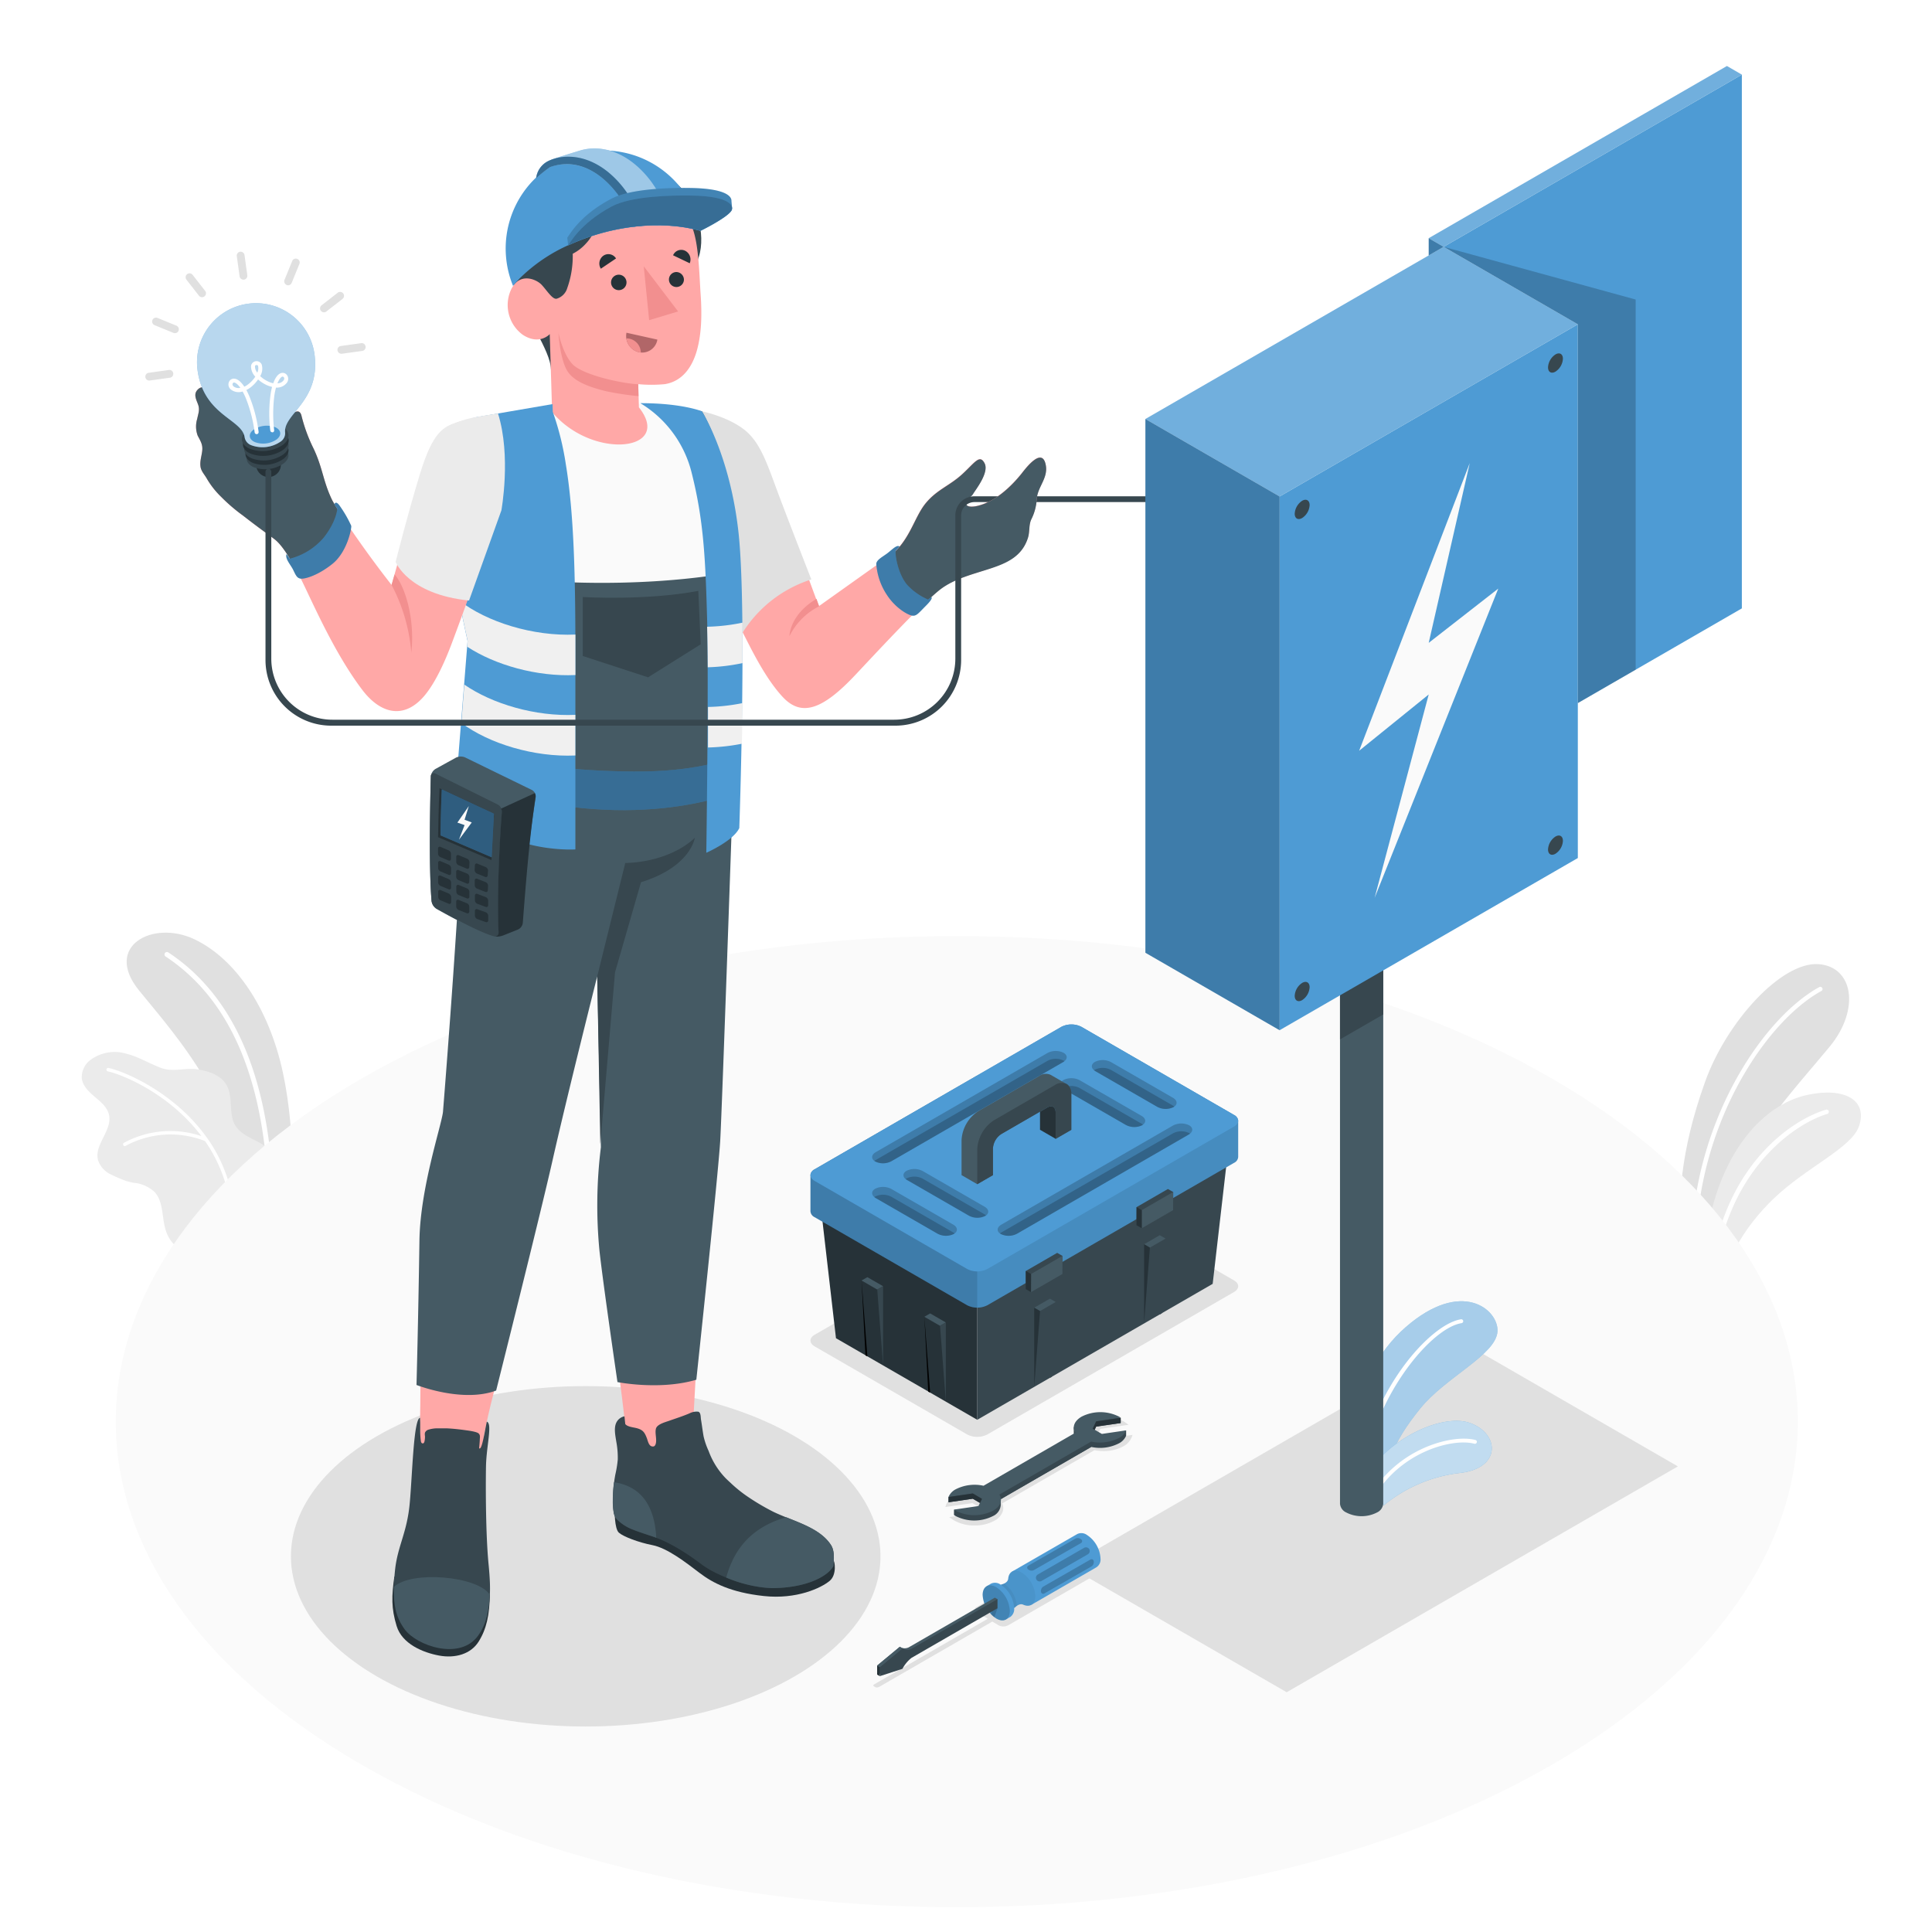 <svg class="animated" id="freepik_stories-electrician" xmlns="http://www.w3.org/2000/svg" viewBox="0 0 500 500" version="1.1" xmlns:xlink="http://www.w3.org/1999/xlink" xmlns:svgjs="http://svgjs.com/svgjs"><style>svg#freepik_stories-electrician:not(.animated) .animable {opacity: 0;}svg#freepik_stories-electrician.animated #freepik--Plants--inject-63 {animation: 1s 1 forwards cubic-bezier(.36,-0.01,.5,1.38) slideDown;animation-delay: 0s;}svg#freepik_stories-electrician.animated #freepik--Floor--inject-63 {animation: 1s 1 forwards cubic-bezier(.36,-0.01,.5,1.38) slideUp;animation-delay: 0s;}svg#freepik_stories-electrician.animated #freepik--Shadows--inject-63 {animation: 1s 1 forwards cubic-bezier(.36,-0.01,.5,1.38) lightSpeedRight;animation-delay: 0s;}svg#freepik_stories-electrician.animated #freepik--tool-box--inject-63 {animation: 1s 1 forwards cubic-bezier(.36,-0.01,.5,1.38) slideUp;animation-delay: 0s;}svg#freepik_stories-electrician.animated #freepik--Tools--inject-63 {animation: 1s 1 forwards cubic-bezier(.36,-0.01,.5,1.38) lightSpeedLeft;animation-delay: 0s;}svg#freepik_stories-electrician.animated #freepik--Character--inject-63 {animation: 1s 1 forwards cubic-bezier(.36,-0.01,.5,1.38) slideLeft;animation-delay: 0s;}svg#freepik_stories-electrician.animated #freepik--fuse-box--inject-63 {animation: 1s 1 forwards cubic-bezier(.36,-0.01,.5,1.38) slideLeft,1.5s Infinite  linear floating;animation-delay: 0s,1s;}            @keyframes slideDown {                0% {                    opacity: 0;                    transform: translateY(-30px);                }                100% {                    opacity: 1;                    transform: translateY(0);                }            }                    @keyframes slideUp {                0% {                    opacity: 0;                    transform: translateY(30px);                }                100% {                    opacity: 1;                    transform: inherit;                }            }                    @keyframes lightSpeedRight {              from {                transform: translate3d(50%, 0, 0) skewX(-20deg);                opacity: 0;              }              60% {                transform: skewX(10deg);                opacity: 1;              }              80% {                transform: skewX(-2deg);              }              to {                opacity: 1;                transform: translate3d(0, 0, 0);              }            }                    @keyframes lightSpeedLeft {              from {                transform: translate3d(-50%, 0, 0) skewX(20deg);                opacity: 0;              }              60% {                transform: skewX(-10deg);                opacity: 1;              }              80% {                transform: skewX(2deg);              }              to {                opacity: 1;                transform: translate3d(0, 0, 0);              }            }                    @keyframes slideLeft {                0% {                    opacity: 0;                    transform: translateX(-30px);                }                100% {                    opacity: 1;                    transform: translateX(0);                }            }                    @keyframes floating {                0% {                    opacity: 1;                    transform: translateY(0px);                }                50% {                    transform: translateY(-10px);                }                100% {                    opacity: 1;                    transform: translateY(0px);                }            }        </style><g id="freepik--Plants--inject-63" class="animable" style="transform-origin: 251.382px 285.72px;"><g id="freepik--plants--inject-63" class="animable" style="transform-origin: 48.442px 283.375px;"><path d="M75.49,311.74s1.32-17.42-2.27-34.12-12.31-29.56-23-34.58-23.5,1.82-14.27,13.25,28.37,31.81,28.26,61.6Z" style="fill: rgb(224, 224, 224); transform-origin: 54.253px 279.63px;" id="elg9vl22c90zk" class="animable"></path><path d="M70,311.13h.13a.64.64,0,0,0,.62-.65c-1-36.48-13.16-54.75-27.2-64a.63.63,0,0,0-.87.18.62.62,0,0,0,.17.87c13.85,9.17,25.64,27.06,26.63,63A.63.63,0,0,0,70,311.13Z" style="fill: rgb(255, 255, 255); transform-origin: 56.66px 278.754px;" id="elvbio4jvetsf" class="animable"></path><path d="M21.16,279c.2,2,1.83,3.56,3.39,4.87s3.25,2.71,3.67,4.69c.86,4-3.89,7.7-2.86,11.66a6.32,6.32,0,0,0,3.34,3.73,40,40,0,0,0,3.93,1.68,18.2,18.2,0,0,0,2,.48A9.17,9.17,0,0,1,40,308.48c2.18,2.37,1.91,6,2.68,9.16.94,3.75,3.17,6,8.28,7.74l17.5-9.92c4.36-4.44,5.9-12,1.88-17.21-2.41-3.1-6.92-3.49-9.2-6.6-2-2.78-.86-6.8-2.11-10s-4.58-4.32-7.72-4.87-6.48.75-9.54-.37-5.91-2.93-9.09-3.72a10.56,10.56,0,0,0-9.16,1.54A5.59,5.59,0,0,0,21.16,279Z" style="fill: rgb(235, 235, 235); transform-origin: 46.913px 298.816px;" id="eltxygrxxbut" class="animable"></path><path d="M53.78,294.75a.49.49,0,0,0-.14-.18c-8.22-11.66-21.12-17.2-25.47-18.17a.46.46,0,1,0-.2.89c4.13.92,16.1,6,24.16,16.74a25.16,25.16,0,0,0-20.07,1.74.46.46,0,0,0-.14.63.49.49,0,0,0,.37.21.42.42,0,0,0,.26-.08,24.33,24.33,0,0,1,20.5-1.23,38.21,38.21,0,0,1,6.85,23.52.45.45,0,0,0,.4.47h0a.46.46,0,0,0,.47-.44A39.08,39.08,0,0,0,53.78,294.75Z" style="fill: rgb(255, 255, 255); transform-origin: 44.18px 297.831px;" id="eln6i7r9mjpon" class="animable"></path></g><g id="freepik--plants--inject-63" class="animable" style="transform-origin: 458.083px 289.785px;"><path d="M434.59,323.47c-.17-13,.07-25,6.67-43.46,5.53-15.51,19.75-31.15,29.35-30.49,8.95.62,10.93,11.61,2.88,21.39s-25.58,28.49-26.66,42l-3.43,15.33Z" style="fill: rgb(224, 224, 224); transform-origin: 456.555px 288.87px;" id="elk1zfcd8afy" class="animable"></path><path d="M438.56,320.19a.59.59,0,0,0,.44-.54c1.4-30.24,18.29-55.44,32.38-63.19a.57.57,0,0,0-.56-1c-14.32,7.87-31.55,33.48-33,64.14a.57.57,0,0,0,.54.6Z" style="fill: rgb(255, 255, 255); transform-origin: 454.746px 287.793px;" id="el70kytts5jd5" class="animable"></path><path d="M446.7,330.07c.55-4.56,4.73-12.61,12.39-19.94,8.48-8.1,20.06-13.05,22-18.62,2.36-6.68-3.55-10.25-13.32-8.16-11.75,2.51-24.77,15.95-27,43.41Z" style="fill: rgb(235, 235, 235); transform-origin: 461.189px 306.412px;" id="el5p51s0e9kfo" class="animable"></path><path d="M444.07,325.8a.57.57,0,0,0,.43-.45c4.49-24,20.53-34.73,28.39-37.06a.57.57,0,0,0,.38-.71.56.56,0,0,0-.71-.39c-8.68,2.57-24.6,13.45-29.19,37.94a.57.57,0,0,0,.46.67A.49.49,0,0,0,444.07,325.8Z" style="fill: rgb(255, 255, 255); transform-origin: 458.327px 306.489px;" id="elulnagje4crs" class="animable"></path></g></g><g id="freepik--Floor--inject-63" class="animable" style="transform-origin: 247.62px 367.92px;"><path id="freepik--floor--inject-63" d="M93.71,456.78c-85-49.07-85-128.64,0-177.72s222.82-49.07,307.82,0,85,128.65,0,177.72S178.71,505.86,93.71,456.78Z" style="fill: rgb(250, 250, 250); transform-origin: 247.62px 367.92px;" class="animable"></path></g><g id="freepik--Shadows--inject-63" class="animable" style="transform-origin: 254.76px 377.389px;"><path id="freepik--Shadow--inject-63" d="M261,420.58l23.27-13.44a.76.76,0,0,0,0-1.44l-5.7-3.29a2.75,2.75,0,0,0-2.5,0l-23.27,13.44a.76.76,0,0,0,0,1.44l2.85,1.64L226.43,435.8c-.69.4-.4.53-.08.72s.56.35,1.25,0l29.21-16.86,1.68,1A2.75,2.75,0,0,0,261,420.58Z" style="fill: rgb(224, 224, 224); transform-origin: 255.397px 419.418px;" class="animable"></path><path id="freepik--shadow--inject-63" d="M252.21,394.79a10.51,10.51,0,0,1-5.21-1.26l-.47-.3-.86-.61,7.33-1.07.66-1.38-2-1.16-7,1,.23-.66a4.54,4.54,0,0,1,2.15-2.3,10.48,10.48,0,0,1,5.12-1.22,12.16,12.16,0,0,1,2.35.22l23.88-13.78a2.87,2.87,0,0,1-.2-1.93,4.29,4.29,0,0,1,2.22-2.56,10.6,10.6,0,0,1,5.13-1.22,10.41,10.41,0,0,1,5.21,1.27,5.4,5.4,0,0,1,.47.3l.86.6-7.33,1.07-.66,1.39,2,1.16,7-1-.23.65a4.56,4.56,0,0,1-2.15,2.31,10.59,10.59,0,0,1-5.12,1.22,12.16,12.16,0,0,1-2.35-.23l-23.88,13.79a2.85,2.85,0,0,1,.2,1.92,4.27,4.27,0,0,1-2.22,2.56A10.49,10.49,0,0,1,252.21,394.79Z" style="fill: rgb(224, 224, 224); transform-origin: 268.875px 380.675px;" class="animable"></path><ellipse id="freepik--shadow--inject-63" cx="151.58" cy="402.77" rx="76.29" ry="44.05" style="fill: rgb(224, 224, 224); transform-origin: 151.58px 402.77px;" class="animable"></ellipse><polygon id="freepik--shadow--inject-63" points="276.43 405.3 377.67 346.85 434.23 379.5 332.99 437.95 276.43 405.3" style="fill: rgb(224, 224, 224); transform-origin: 355.33px 392.4px;" class="animable"></polygon><path id="freepik--shadow--inject-63" d="M250.31,371.24l-39.49-22.8c-1.43-.82-1.43-2.17,0-3l63.86-36.86a5.74,5.74,0,0,1,5.2,0l39.49,22.79c1.43.83,1.43,2.18,0,3l-63.86,36.87A5.74,5.74,0,0,1,250.31,371.24Z" style="fill: rgb(224, 224, 224); transform-origin: 265.095px 339.91px;" class="animable"></path></g><g id="freepik--tool-box--inject-63" class="animable" style="transform-origin: 265.095px 316.284px;"><g id="freepik--tool-box--inject-63" class="animable" style="transform-origin: 265.095px 316.284px;"><polygon points="252.91 367.44 252.91 334.61 212.29 311.15 216.35 346.33 252.91 367.44" style="fill: rgb(38, 50, 56); transform-origin: 232.6px 339.295px;" id="el7ejtdmyk14h" class="animable"></polygon><polygon points="252.91 367.44 313.84 332.26 317.9 297.08 252.91 334.61 252.91 367.44" style="fill: rgb(55, 71, 79); transform-origin: 285.405px 332.26px;" id="el0txvy4l1yvhn" class="animable"></polygon><path d="M209.75,304.12a1.83,1.83,0,0,1,1.07-1.5l63.86-36.87a5.74,5.74,0,0,1,5.2,0l39.49,22.8a1.82,1.82,0,0,1,1.07,1.5v9.38a1.82,1.82,0,0,1-1.07,1.51L255.51,337.8a5.74,5.74,0,0,1-5.2,0L210.82,315a1.84,1.84,0,0,1-1.07-1.5Z" style="fill: rgb(78, 155, 212); transform-origin: 265.095px 301.775px;" id="eliczrj7c7nxq" class="animable"></path><g id="elt02vm9np3g"><path d="M210.82,302.62l42.09-24.3v60.11a5.27,5.27,0,0,1-2.6-.63L210.82,315a1.84,1.84,0,0,1-1.07-1.5v-9.39A1.83,1.83,0,0,1,210.82,302.62Z" style="opacity: 0.2; transform-origin: 231.33px 308.375px;" class="animable"></path></g><g id="elgsyabmezpi"><path d="M252.91,278.32l21.77-12.57a5.74,5.74,0,0,1,5.2,0l39.49,22.8a1.82,1.82,0,0,1,1.07,1.5v9.38a1.82,1.82,0,0,1-1.07,1.51L255.51,337.8a5.27,5.27,0,0,1-2.6.63Z" style="opacity: 0.1; transform-origin: 286.675px 301.779px;" class="animable"></path></g><path d="M250.31,328.42l-39.49-22.8c-1.43-.83-1.43-2.17,0-3l63.86-36.87a5.74,5.74,0,0,1,5.2,0l39.49,22.8c1.43.83,1.43,2.17,0,3l-63.86,36.87A5.74,5.74,0,0,1,250.31,328.42Z" style="fill: rgb(78, 155, 212); transform-origin: 265.095px 297.085px;" id="elcrws1ijvpk" class="animable"></path><g id="elamuhwcbrndt"><path d="M307.75,291.22c1.12.65,1.06,1.73-.14,2.42L263.2,319.29a4.64,4.64,0,0,1-4.2.07c-1.12-.64-1.06-1.73.14-2.42l44.41-25.64A4.64,4.64,0,0,1,307.75,291.22Z" style="opacity: 0.2; transform-origin: 283.375px 305.292px;" class="animable"></path></g><g id="elxvcucencmj"><path d="M263.2,319.29a4.64,4.64,0,0,1-4.2.07l-.22-.15a2.53,2.53,0,0,1,.36-.25l44.41-25.64a4.64,4.64,0,0,1,4.2-.08l.22.16a2.5,2.5,0,0,1-.36.24Z" style="opacity: 0.2; transform-origin: 283.375px 306.302px;" class="animable"></path></g><g id="elql8e0phkki"><path d="M275.25,272.46c1.13.64,1.07,1.73-.13,2.42L230.7,300.52a4.62,4.62,0,0,1-4.19.08c-1.12-.65-1.06-1.73.13-2.42l44.42-25.65A4.62,4.62,0,0,1,275.25,272.46Z" style="opacity: 0.2; transform-origin: 250.884px 286.528px;" class="animable"></path></g><g id="elgk0ag20zapj"><path d="M230.7,300.52a4.62,4.62,0,0,1-4.19.08,1.25,1.25,0,0,1-.22-.16,3.07,3.07,0,0,1,.35-.24l44.42-25.64a4.59,4.59,0,0,1,4.19-.08,2.1,2.1,0,0,1,.22.15,2.41,2.41,0,0,1-.35.25Z" style="opacity: 0.2; transform-origin: 250.88px 287.538px;" class="animable"></path></g><g id="elz0t06zscyh"><path d="M234.62,303c-1.12.65-1.06,1.73.14,2.42l16,9.22a4.62,4.62,0,0,0,4.19.08c1.12-.65,1.06-1.73-.13-2.42l-16-9.22A4.64,4.64,0,0,0,234.62,303Z" style="opacity: 0.2; transform-origin: 244.786px 308.86px;" class="animable"></path></g><g id="el78xiyk9v1fu"><path d="M250.75,314.59a4.62,4.62,0,0,0,4.19.08,2.1,2.1,0,0,0,.22-.15,2.41,2.41,0,0,0-.35-.25l-16-9.22a4.64,4.64,0,0,0-4.2-.08,1.66,1.66,0,0,0-.21.16,2,2,0,0,0,.35.24Z" style="opacity: 0.2; transform-origin: 244.78px 309.82px;" class="animable"></path></g><g id="elwoa3tvx299q"><path d="M226.51,307.64c-1.12.64-1.06,1.73.13,2.42l16,9.22a4.64,4.64,0,0,0,4.2.08c1.12-.65,1.06-1.74-.14-2.43l-16-9.22A4.62,4.62,0,0,0,226.51,307.64Z" style="opacity: 0.2; transform-origin: 236.674px 313.498px;" class="animable"></path></g><g id="eltrvteqspvir"><path d="M242.63,319.28a4.64,4.64,0,0,0,4.2.08c.08-.05.14-.11.21-.16a2.41,2.41,0,0,0-.35-.25l-16-9.22a4.62,4.62,0,0,0-4.19-.07,1.21,1.21,0,0,0-.22.15,2.41,2.41,0,0,0,.35.25Z" style="opacity: 0.2; transform-origin: 236.66px 314.508px;" class="animable"></path></g><g id="el3siad31qsed"><path d="M283.37,274.81c-1.12.65-1.07,1.73.13,2.42l16,9.22a4.62,4.62,0,0,0,4.19.08c1.13-.65,1.07-1.73-.13-2.42l-16-9.22A4.62,4.62,0,0,0,283.37,274.81Z" style="opacity: 0.2; transform-origin: 293.532px 280.67px;" class="animable"></path></g><g id="elop0d66ku8k"><path d="M299.49,286.45a4.64,4.64,0,0,0,4.2.08,1.66,1.66,0,0,0,.21-.16,2.38,2.38,0,0,0-.35-.24l-16-9.22a4.62,4.62,0,0,0-4.19-.08,2.1,2.1,0,0,0-.22.15,2.41,2.41,0,0,0,.35.25Z" style="opacity: 0.2; transform-origin: 293.52px 281.68px;" class="animable"></path></g><g id="elr3vic7l11fg"><path d="M275.25,279.49c-1.12.65-1.06,1.74.13,2.43l16,9.22a4.68,4.68,0,0,0,4.2.08c1.12-.65,1.06-1.74-.14-2.43l-16-9.22A4.68,4.68,0,0,0,275.25,279.49Z" style="opacity: 0.2; transform-origin: 285.414px 285.356px;" class="animable"></path></g><g id="eleenylet79oi"><path d="M291.37,291.14a4.68,4.68,0,0,0,4.2.08l.22-.16a2.53,2.53,0,0,0-.36-.25l-16-9.22a4.68,4.68,0,0,0-4.2-.08l-.22.16a3.12,3.12,0,0,0,.35.25Z" style="opacity: 0.2; transform-origin: 285.4px 286.365px;" class="animable"></path></g><path d="M248.85,295.05v9.07l4.06,2.35,4.06-2.35v-6.88a4.8,4.8,0,0,1,2.16-3.75l10-5.79,1.9-1.09c1.19-.69,2.16-.13,2.16,1.25v6.88l4.06-2.35v-9.07a4.63,4.63,0,0,0,0-.54,2.52,2.52,0,0,0-.06-.41,3.09,3.09,0,0,0-.12-.46,3.65,3.65,0,0,0-.14-.35,2.59,2.59,0,0,0-.19-.33,2.21,2.21,0,0,0-.22-.29,1.88,1.88,0,0,0-.25-.24h0a1.67,1.67,0,0,0-.28-.18l-.13-.07-3.91-2.26a3,3,0,0,0-3.05.3l-15.71,9.07A9.55,9.55,0,0,0,248.85,295.05Z" style="fill: rgb(69, 90, 100); transform-origin: 263.054px 292.188px;" id="eluxvgh60owdi" class="animable"></path><path d="M269.15,287.7h0v4.68l4.06,2.35v-6.88c0-1.38-1-1.94-2.16-1.25Z" style="fill: rgb(38, 50, 56); transform-origin: 271.18px 290.517px;" id="el28418s89jl2" class="animable"></path><path d="M252.91,297.39v9.08l4.06-2.35v-6.88a4.8,4.8,0,0,1,2.16-3.75l10-5.78h0l1.9-1.09c1.19-.69,2.16-.13,2.16,1.25v6.88l4.06-2.34v-9.08a4.63,4.63,0,0,0,0-.54,2.52,2.52,0,0,0-.06-.41,3.09,3.09,0,0,0-.12-.46,3.65,3.65,0,0,0-.14-.35,2.59,2.59,0,0,0-.19-.33,2.21,2.21,0,0,0-.22-.29,1.88,1.88,0,0,0-.25-.24h0a1.67,1.67,0,0,0-.28-.18l-.13-.07a3.12,3.12,0,0,0-2.9.38l-15.71,9.07A9.59,9.59,0,0,0,252.91,297.39Z" style="fill: rgb(55, 71, 79); transform-origin: 265.084px 293.366px;" id="elcwc1mye5drf" class="animable"></path><polygon points="273.22 336.95 271.72 336.09 267.65 338.43 269.16 339.3 273.22 336.95" style="fill: rgb(69, 90, 100); transform-origin: 270.435px 337.695px;" id="elg3hlhgklere" class="animable"></polygon><polygon points="269.16 339.3 267.66 358.93 267.65 338.43 269.16 339.3" style="fill: rgb(38, 50, 56); transform-origin: 268.405px 348.68px;" id="el7u2h4qqjhyo" class="animable"></polygon><polygon points="273.22 336.95 271.72 356.58 272.21 356.35 273.22 336.95" style="fill: rgb(55, 71, 79); transform-origin: 272.47px 346.765px;" id="elf3pmlfterhb" class="animable"></polygon><polygon points="239.22 340.78 240.72 339.91 244.78 342.25 243.28 343.12 239.22 340.78" style="fill: rgb(69, 90, 100); transform-origin: 242px 341.515px;" id="elfbqtxtiq8g" class="animable"></polygon><polygon points="239.22 340.78 240.72 360.4 240.23 360.17 239.22 340.78" id="ele5y32x82qlw" class="animable" style="transform-origin: 239.97px 350.59px;"></polygon><polygon points="222.97 331.39 224.48 330.53 228.54 332.87 227.03 333.74 222.97 331.39" style="fill: rgb(69, 90, 100); transform-origin: 225.755px 332.135px;" id="ele86oyn05a4" class="animable"></polygon><polygon points="244.78 362.75 243.28 343.12 244.78 342.25 244.78 362.75" style="fill: rgb(55, 71, 79); transform-origin: 244.03px 352.5px;" id="elnqvf4gt3nce" class="animable"></polygon><polygon points="228.54 332.87 228.54 353.37 227.03 333.74 228.54 332.87" style="fill: rgb(55, 71, 79); transform-origin: 227.785px 343.12px;" id="el4zgdi0sbitv" class="animable"></polygon><polygon points="222.97 331.39 224.47 351.02 223.98 350.79 222.97 331.39" id="elrs9jdkbwnu" class="animable" style="transform-origin: 223.72px 341.205px;"></polygon><polygon points="301.65 320.54 300.15 319.67 296.09 322.01 297.59 322.88 301.65 320.54" style="fill: rgb(69, 90, 100); transform-origin: 298.87px 321.275px;" id="elxs4d990vxb" class="animable"></polygon><polygon points="297.59 322.88 296.09 342.51 296.09 322.01 297.59 322.88" style="fill: rgb(38, 50, 56); transform-origin: 296.84px 332.26px;" id="elsuypvlvs3u" class="animable"></polygon><polygon points="301.65 320.54 300.15 340.17 300.65 339.93 301.65 320.54" style="fill: rgb(55, 71, 79); transform-origin: 300.9px 330.355px;" id="elebpzij1g3pq" class="animable"></polygon><polygon points="265.47 333.62 265.48 328.93 273.6 324.24 274.96 325.02 274.95 329.71 266.82 334.4 265.47 333.62" style="fill: rgb(55, 71, 79); transform-origin: 270.215px 329.32px;" id="elz3loi8zvmhl" class="animable"></polygon><polygon points="274.96 325.02 274.95 329.71 266.82 334.4 266.84 329.71 274.96 325.02" style="fill: rgb(69, 90, 100); transform-origin: 270.89px 329.71px;" id="el21xnsct14kbj" class="animable"></polygon><polygon points="266.84 329.71 265.48 328.93 265.47 333.62 266.82 334.4 266.84 329.71" style="fill: rgb(38, 50, 56); transform-origin: 266.155px 331.665px;" id="elv3i5ueefbeg" class="animable"></polygon><polygon points="294.12 317.09 294.14 312.4 302.26 307.71 303.62 308.49 303.6 313.18 295.48 317.87 294.12 317.09" style="fill: rgb(55, 71, 79); transform-origin: 298.87px 312.79px;" id="elkjprpqj9xz" class="animable"></polygon><polygon points="303.62 308.49 303.6 313.18 295.48 317.87 295.49 313.18 303.62 308.49" style="fill: rgb(69, 90, 100); transform-origin: 299.55px 313.18px;" id="elc8tpdvmliwt" class="animable"></polygon><polygon points="295.49 313.18 294.14 312.4 294.12 317.09 295.48 317.87 295.49 313.18" style="fill: rgb(38, 50, 56); transform-origin: 294.805px 315.135px;" id="elxo5igzja477" class="animable"></polygon></g></g><g id="freepik--Tools--inject-63" class="animable" style="transform-origin: 259.22px 399.628px;"><g id="freepik--Wrench--inject-63" class="animable" style="transform-origin: 268.46px 379.485px;"><path d="M247.39,386.76c-.55.31-1.58.3-1.91.67v1.35l6.28-.91,2.37,1.39-.9,1.89-6.34-.43v1.35a4.38,4.38,0,0,0,.42.28,10.72,10.72,0,0,0,9.68,0,3.41,3.41,0,0,0,2-2.81h0v-1.35l-.37.06a.25.25,0,0,1,0-.07l23.76-13.72a10.7,10.7,0,0,0,7.15-.9,4,4,0,0,0,1.91-2v-1.36l-6.28,2.27-2.37-1.39.9-1.89,6.34-.92v-1.36s-7.41-.49-10.11,1a4.36,4.36,0,0,0-1.67,1.55l-.36-.13v1.34h0a2.56,2.56,0,0,0,.41,1.41l-23.76,13.72A10.7,10.7,0,0,0,247.39,386.76Z" style="fill: rgb(55, 71, 79); transform-origin: 268.46px 380.169px;" id="elfd2dzzc4n3r" class="animable"></path><polygon points="282.38 374.5 282.38 373.15 258.62 386.87 258.62 388.22 282.38 374.5" style="fill: rgb(55, 71, 79); transform-origin: 270.5px 380.685px;" id="el2mobawnk67a" class="animable"></polygon><path d="M278.3,370.79l-23.76,13.72a10.75,10.75,0,0,0-7.15.89,4,4,0,0,0-1.91,2l6.28-.91,2.37,1.39-.9,1.88-6.34.93a4.38,4.38,0,0,0,.42.28,10.72,10.72,0,0,0,9.68,0c2-1.12,2.52-2.76,1.63-4.17l23.76-13.72a10.76,10.76,0,0,0,7.15-.9,4,4,0,0,0,1.91-2l-6.28.92-2.37-1.39.9-1.89,6.34-.93-.42-.27a10.72,10.72,0,0,0-9.68,0C278,367.74,277.41,369.38,278.3,370.79Z" style="fill: rgb(69, 90, 100); transform-origin: 268.46px 378.795px;" id="elez2rln12pfq" class="animable"></path><polygon points="283.29 370.04 282.79 369.75 283.69 367.86 290.03 366.93 290.03 368.29 283.69 369.21 283.29 370.04" style="fill: rgb(38, 50, 56); transform-origin: 286.41px 368.485px;" id="eltyks4f3ekr" class="animable"></polygon><polygon points="253.63 388.96 254.13 387.91 251.76 386.51 245.48 387.43 245.48 388.79 251.76 387.87 253.63 388.96" style="fill: rgb(38, 50, 56); transform-origin: 249.805px 387.735px;" id="ellw4uv8wz9ng" class="animable"></polygon></g><g id="freepik--Screwdriver--inject-63" class="animable" style="transform-origin: 255.913px 415.28px;"><path d="M261.93,406.72l5,8.6,16.76-9.67a2.4,2.4,0,0,0,1.12-2.32,7.76,7.76,0,0,0-3.52-6.09,2.45,2.45,0,0,0-2.48-.24h0Z" style="fill: rgb(78, 155, 212); transform-origin: 273.378px 406.045px;" id="elvhiq7mzyzvg" class="animable"></path><path d="M260.93,408.5h0c-.07,1.31-1.92,1.59-1.92,1.59l3.51,6.09s1.17-1.44,2.34-.87h0c1.73.75,3.08-.18,3.08-2.25a7.76,7.76,0,0,0-3.52-6.08C262.62,405.93,261.14,406.63,260.93,408.5Z" style="fill: rgb(78, 155, 212); transform-origin: 263.475px 411.335px;" id="elu7w8x7v3zx7" class="animable"></path><g id="el2brxoeb1kb5"><path d="M260.93,408.5h0c-.07,1.31-1.92,1.59-1.92,1.59l3.51,6.09s1.17-1.44,2.34-.87h0c1.73.75,3.08-.18,3.08-2.25a7.76,7.76,0,0,0-3.52-6.08C262.62,405.93,261.14,406.63,260.93,408.5Z" style="opacity: 0.05; transform-origin: 263.475px 411.335px;" class="animable"></path></g><g id="elhpc55s3oy37"><path d="M259.84,409.83a3.54,3.54,0,0,1-.84.26l3.51,6.09a3.92,3.92,0,0,1,.65-.59A7.88,7.88,0,0,0,259.84,409.83Z" style="opacity: 0.05; transform-origin: 261.08px 413.005px;" class="animable"></path></g><path d="M255.34,410.52l.29.51a4,4,0,0,0-.15,1.09,7.78,7.78,0,0,0,3.52,6.09,3.57,3.57,0,0,0,1,.41l.29.51,1.17-.67h0a2.47,2.47,0,0,0,1-2.28,7.77,7.77,0,0,0-3.51-6.09,2.47,2.47,0,0,0-2.49-.24h0Z" style="fill: rgb(78, 155, 212); transform-origin: 258.908px 414.375px;" id="eldxmpuy5z0qv" class="animable"></path><path d="M261.34,416.86a7.77,7.77,0,0,0-3.51-6.09c-1.94-1.12-3.52-.21-3.52,2a7.8,7.8,0,0,0,3.52,6.09C259.77,420,261.34,419.1,261.34,416.86Z" style="fill: rgb(78, 155, 212); transform-origin: 257.825px 414.822px;" id="elw9wveblaff" class="animable"></path><g id="elwkmn52qhzdb"><path d="M261.34,416.86a7.77,7.77,0,0,0-3.51-6.09c-1.94-1.12-3.52-.21-3.52,2a7.8,7.8,0,0,0,3.52,6.09C259.77,420,261.34,419.1,261.34,416.86Z" style="opacity: 0.15; transform-origin: 257.825px 414.822px;" class="animable"></path></g><g id="elg0ws6dl7wk"><path d="M256.46,417.77a5.29,5.29,0,0,0,.87.78l.82-2.34-1-.73Z" style="opacity: 0.15; transform-origin: 257.305px 417.015px;" class="animable"></path></g><g id="elpoy3naz48m"><path d="M281.91,400.92h0a1,1,0,0,1-.36,1.32l-12,6.91a1,1,0,0,1-1.33-.35h0a1,1,0,0,1,.36-1.32l12-6.91A1,1,0,0,1,281.91,400.92Z" style="opacity: 0.2; transform-origin: 275.065px 404.86px;" class="animable"></path></g><g id="eln5kv57xjkoo"><path d="M279.75,398.35h0a.56.56,0,0,1,0,1l-12.2,7a1.33,1.33,0,0,1-1.41-.16h0a.56.56,0,0,1,0-1l12.19-7A1.33,1.33,0,0,1,279.75,398.35Z" style="opacity: 0.2; transform-origin: 272.945px 402.268px;" class="animable"></path></g><g id="elcm2zektqzm"><path d="M283.06,404.08h0a.57.57,0,0,0-.88-.46l-12.2,7a1.34,1.34,0,0,0-.57,1.3h0a.57.57,0,0,0,.88.46l12.2-7A1.35,1.35,0,0,0,283.06,404.08Z" style="opacity: 0.2; transform-origin: 276.235px 408px;" class="animable"></path></g><path d="M227,431.05v2.34l5.86-1.9a9.05,9.05,0,0,1,2.34-2.83l22.26-12.85.68-1.95-.68-.39-22.26,12.85a2.34,2.34,0,0,1-2.34-.13Z" style="fill: rgb(69, 90, 100); transform-origin: 242.57px 423.43px;" id="elrep6c409vu" class="animable"></path><path d="M227.69,431.45v2.34l5.86-1.9a8.94,8.94,0,0,1,2.34-2.83l22.26-12.85v-2.35l-22.26,12.85a2.33,2.33,0,0,1-2.34-.12Z" style="fill: rgb(55, 71, 79); transform-origin: 242.92px 423.825px;" id="elpong0w8zjz" class="animable"></path><polygon points="227.69 433.79 227.01 433.39 227.01 431.05 227.69 431.45 227.69 433.79" style="fill: rgb(38, 50, 56); transform-origin: 227.35px 432.42px;" id="elfwiyhdelvdk" class="animable"></polygon><polygon points="227.01 431.05 227.69 431.45 233.55 426.59 232.87 426.19 227.01 431.05" style="fill: rgb(69, 90, 100); transform-origin: 230.28px 428.82px;" id="elib7g8ho7mvs" class="animable"></polygon></g></g><g id="freepik--Character--inject-63" class="animable" style="transform-origin: 174.394px 233.553px;"><g id="freepik--character--inject-63" class="animable" style="transform-origin: 174.394px 233.553px;"><g id="freepik--Top--inject-63" class="animable" style="transform-origin: 213.37px 121.009px;"><path d="M310.43,129.94H258.89a.75.75,0,0,1,0-1.5h51.54a.75.75,0,0,1,0,1.5Z" style="fill: rgb(55, 71, 79); transform-origin: 284.66px 129.19px;" id="elmystmcka3c" class="animable"></path><g id="freepik--Arm--inject-63" class="animable" style="transform-origin: 222.781px 144.615px;"><path d="M192,163.27c-4.95-9.45-12.94-29.87-12.94-29.87l.17-27.41c-.2,0,3.7,1.18,4.89,1.46,7.72,2.85,9.85,4.21,13.16,11,2.63,5.41,11.49,30.08,14.64,38.43l18.85-13.41c4.75-4,5.86-9.7,8.76-13.25s6.19-4.53,9.47-7.54,4.52-5.25,5.78-2.84-2.32,6.84-2.94,7.91c-.43.76-1.52,1.32-1.77,2.17-.41,1.46,1.76,1.23,2.69,1,4.6-1,8.78-4.88,11.62-8.43,1.11-1.39,5.16-6.79,6.19-2.43.84,3.55-2.08,5.82-2.29,9.09a13.11,13.11,0,0,1-1.4,5.2c-.69,1.48-.37,3.2-.86,4.75-1.51,4.82-5.34,6.47-9.79,8s-9.26,2.58-12.95,5.42c-4.48,3.46-15.31,15.12-21.9,22.13-8.37,8.91-13.89,11-18.79,5.75S193.87,166.77,192,163.27Z" style="fill: rgb(255, 168, 167); transform-origin: 224.891px 144.615px;" id="el04448nmhb3nt" class="animable"></path><path d="M270.6,120.11c-1-4.36-5.08,1-6.19,2.43-2.84,3.55-7,7.43-11.62,8.43-.93.2-3.1.43-2.69-1,.25-.85,1.34-1.41,1.77-2.17.62-1.07,4.2-5.51,2.94-7.91s-2.49-.18-5.78,2.84-6.57,4-9.47,7.54-4,9.26-8.76,13.25l-1.29.92c.78,5.27,4,10.43,8.67,12.8,2.06-2,3.86-3.67,5.13-4.66,3.69-2.84,8.62-4,12.95-5.42s8.28-3.16,9.79-8c.49-1.55.17-3.27.86-4.75a13.11,13.11,0,0,0,1.4-5.2C268.52,125.93,271.44,123.66,270.6,120.11Z" style="fill: rgb(69, 90, 100); transform-origin: 250.131px 137.837px;" id="el1t85a32s6ouh" class="animable"></path><path d="M231.77,142.6c-.09,1.74.88,6.38,3.09,8.85a16,16,0,0,0,5.33,3.72l.8-.62s.76.08-1.28,2.13-2.52,2.81-3.66,2.64-4.36-2-6.54-5.39a16.58,16.58,0,0,1-2.73-8c.06-1,1.46-1.72,2.73-2.64s2.59-2.45,3.3-1.84Z" style="fill: rgb(78, 155, 212); transform-origin: 233.954px 150.327px;" id="eljfb13mlbnx" class="animable"></path><g id="elfgwmtsy2ni"><path d="M231.77,142.6c-.09,1.74.88,6.38,3.09,8.85a16,16,0,0,0,5.33,3.72l.8-.62s.76.08-1.28,2.13-2.52,2.81-3.66,2.64-4.36-2-6.54-5.39a16.58,16.58,0,0,1-2.73-8c.06-1,1.46-1.72,2.73-2.64s2.59-2.45,3.3-1.84Z" style="opacity: 0.2; transform-origin: 233.954px 150.327px;" class="animable"></path></g><path d="M181.66,106.44c5.05,1.17,9,3.08,11.4,5.12,3.7,3.2,5.39,8.19,7.91,15s9,23.4,9,23.4a32.75,32.75,0,0,0-18,14.11l-17.16-35.71Z" style="fill: rgb(224, 224, 224); transform-origin: 192.39px 135.255px;" id="eleznzk1zxebp" class="animable"></path><path d="M212,156.9a17.29,17.29,0,0,0-7.69,7.72s0-5.51,7-9.63Z" style="fill: rgb(242, 143, 143); transform-origin: 208.155px 159.805px;" id="el71pew3q3y1r" class="animable"></path></g><g id="freepik--Chest--inject-63" class="animable" style="transform-origin: 152.924px 153.631px;"><path d="M123.62,109.32s-5.87,5.16-7.37,10.74c-.73,2.74-1.41,5,.91,20.24,2.21,14.53,3.78,14.53,4.91,25.61l-1.62,27.73c8.69,10.18,49.27,15.36,69.57,1.65,0,0,.88-42.1-.55-59.44-1-11.79-5.95-23.88-7.81-29.41-5.52-1-10.83-1.6-10.83-1.6l-20.3-1.18Z" style="fill: rgb(250, 250, 250); transform-origin: 152.924px 153.631px;" id="elj88k0xvlzh" class="animable"></path></g><g id="freepik--Head--inject-63" class="animable" style="transform-origin: 156.447px 78.705px;"><path d="M180.39,67.76c2.66-6.12.05-14.24-3.14-18.05-4.61-5.51-11.78-7.89-22.6-7.22-8.22.51-16.31,3.93-17.85,12.37-6.6,2-5.85,12.82-4.21,17.61,3.34,9.72,9.9,18.17,10,23.14Z" style="fill: rgb(55, 71, 79); transform-origin: 156.475px 68.995px;" id="el4w8sc8qxj9l" class="animable"></path><path d="M180.38,90.61c-1.3,4.69-4,8.13-8.35,8.81a36.51,36.51,0,0,1-6.85,0l.17,6c9,11.39-12.06,13.7-22.46,1.22l-.62-20.17s-2.65,3-7,.16a9.55,9.55,0,0,1-3-11.69c2.17-4.57,6.51-2.68,7.85-1.29s2.89,4,4,3.64a4.05,4.05,0,0,0,2.69-2.75,24.63,24.63,0,0,0,1.41-8.87,11.72,11.72,0,0,0,3.4-2.62,11,11,0,0,0,3-6.79c9.37-2.93,20.15-1.55,24,1.47,2.24,3.95,2.33,13.13,2.7,18.42C181.73,81.9,181.47,86.69,180.38,90.61Z" style="fill: rgb(255, 168, 167); transform-origin: 156.447px 84.835px;" id="elkqs1msv3m3c" class="animable"></path><path d="M165.18,99.45c-4.8-.27-14.45-2.51-17-5.18s-3.66-8.16-3.66-8.16.38,6.92,2.37,10,7,4.39,10,5.15a76.62,76.62,0,0,0,8.35,1.26Z" style="fill: rgb(242, 143, 143); transform-origin: 154.88px 94.315px;" id="elg2sy7g3bou" class="animable"></path><path d="M162.14,73.09a2,2,0,0,1-1.93,2,2,2,0,1,1,1.93-2Z" style="fill: rgb(38, 50, 56); transform-origin: 160.14px 73.091px;" id="ele1ucpgb1wkk" class="animable"></path><path d="M159.43,66.89l-3.93,2.65a2.49,2.49,0,0,1,.67-3.38A2.31,2.31,0,0,1,159.43,66.89Z" style="fill: rgb(38, 50, 56); transform-origin: 157.269px 67.656px;" id="elfdhxrf7fn0m" class="animable"></path><path d="M178.5,68.13l-4.31-2.06a2.29,2.29,0,0,1,3.11-1.18A2.52,2.52,0,0,1,178.5,68.13Z" style="fill: rgb(38, 50, 56); transform-origin: 176.445px 66.396px;" id="eluqgdavfzw3" class="animable"></path><path d="M177,72.4a1.94,1.94,0,1,1-1.94-2A2,2,0,0,1,177,72.4Z" style="fill: rgb(38, 50, 56); transform-origin: 175.06px 72.34px;" id="el3uxqmfvmkfx" class="animable"></path><polygon points="166.6 68.92 168 82.86 175.49 80.6 166.6 68.92" style="fill: rgb(242, 143, 143); transform-origin: 171.045px 75.89px;" id="elj06m59g2fol" class="animable"></polygon><path d="M162.13,86.11l8,1.78a4,4,0,0,1-4.82,3.26A4.32,4.32,0,0,1,162.13,86.11Z" style="fill: rgb(177, 102, 104); transform-origin: 166.088px 88.678px;" id="elymgbnqppe3" class="animable"></path><path d="M165.34,91.15a4.53,4.53,0,0,0,.5.06,3.72,3.72,0,0,0-3.73-3.64A4.25,4.25,0,0,0,165.34,91.15Z" style="fill: rgb(242, 143, 143); transform-origin: 163.975px 89.39px;" id="elvuxh7r5vqgk" class="animable"></path></g><g id="freepik--Helmet--inject-63" class="animable" style="transform-origin: 160.175px 56.208px;"><path d="M131,66.89A25.5,25.5,0,0,0,132.78,74c.53-.67,1.14-1.33,1.76-2A43,43,0,0,1,147,63.49h0c10.69-5,23.78-6.68,34.26-3.77a24.1,24.1,0,0,0-1.95-6A25.38,25.38,0,0,0,131,66.89Z" style="fill: rgb(78, 155, 212); transform-origin: 156.065px 56.47px;" id="el2plenvdwlmr" class="animable"></path><path d="M142,41.63c1.27-.62,7.66-2.53,8.18-2.69,3.31-1,8.64-.94,14.11,3.56a25.77,25.77,0,0,1,8.56,13.83l-6.8,2.13-2.17.21c-.8-5-7.39-15.77-16.65-16.17a9.43,9.43,0,0,0-1.3,0,12.21,12.21,0,0,0-3.59.73,35,35,0,0,0-3.59,2.88A5.67,5.67,0,0,1,142,41.63Z" style="fill: rgb(78, 155, 212); transform-origin: 155.8px 48.543px;" id="ell7kxmnlwcp" class="animable"></path><g id="el0hm696mn5108"><path d="M142,41.63c1.27-.62,7.66-2.53,8.18-2.69,3.31-1,8.64-.94,14.11,3.56a25.77,25.77,0,0,1,8.56,13.83l-6.8,2.13-2.17.21c-.8-5-7.39-15.77-16.65-16.17a9.43,9.43,0,0,0-1.3,0,12.21,12.21,0,0,0-3.59.73,35,35,0,0,0-3.59,2.88A5.67,5.67,0,0,1,142,41.63Z" style="fill: rgb(255, 255, 255); opacity: 0.45; transform-origin: 155.8px 48.543px;" class="animable"></path></g><path d="M163.9,58.68c-1-5.82-9.82-19.59-21.54-15.44a35.08,35.08,0,0,0-3.6,2.88A5.7,5.7,0,0,1,142,41.63c3.05-1.47,9.17-2.19,15.5,3a25.74,25.74,0,0,1,8.55,13.82Z" style="fill: rgb(78, 155, 212); transform-origin: 152.405px 49.618px;" id="el5tf8pc4z1uy" class="animable"></path><g id="elul45j1yid3"><path d="M163.9,58.68c-1-5.82-9.82-19.59-21.54-15.44a35.08,35.08,0,0,0-3.6,2.88A5.7,5.7,0,0,1,142,41.63c3.05-1.47,9.17-2.19,15.5,3a25.74,25.74,0,0,1,8.55,13.82Z" style="opacity: 0.3; transform-origin: 152.405px 49.618px;" class="animable"></path></g><path d="M146.81,61.49c.49-.43,2.86-5.53,11.3-10,5.21-2.78,15.89-2.92,20.68-2.84,8.39.14,10.39,1.92,10.5,3.16,0,.29.14,1.65.18,1.95a1.17,1.17,0,0,1-.18.8c-1.25,1.9-8,5.2-8,5.2-10.48-2.91-23.57-1.23-34.26,3.77Z" style="fill: rgb(78, 155, 212); transform-origin: 168.145px 56.082px;" id="elj2rejv13d1n" class="animable"></path><g id="el2t35f8mz0tn"><path d="M146.81,61.49c.49-.43,2.86-5.53,11.3-10,5.21-2.78,15.89-2.92,20.68-2.84,8.39.14,10.39,1.92,10.5,3.16,0,.29.14,1.65.18,1.95a1.17,1.17,0,0,1-.18.8c-1.25,1.9-8,5.2-8,5.2-10.48-2.91-23.57-1.23-34.26,3.77Z" style="opacity: 0.15; transform-origin: 168.145px 56.082px;" class="animable"></path></g><path d="M147,63.49c10.69-5,23.78-6.68,34.26-3.77,0,0,6.78-3.3,8-5.2.68-1.05.07-3.74-10.3-3.91-4.8-.08-15.48.06-20.69,2.84C149.86,58,147.49,63.06,147,63.49Z" style="fill: rgb(78, 155, 212); transform-origin: 168.227px 57.042px;" id="elxk5avnj46sm" class="animable"></path><g id="elkuv98wqbbmd"><path d="M147,63.49c10.69-5,23.78-6.68,34.26-3.77,0,0,6.78-3.3,8-5.2.68-1.05.07-3.74-10.3-3.91-4.8-.08-15.48.06-20.69,2.84C149.86,58,147.49,63.06,147,63.49Z" style="opacity: 0.3; transform-origin: 168.227px 57.042px;" class="animable"></path></g></g></g><g id="freepik--Bottom--inject-63" class="animable" style="transform-origin: 158.801px 266.515px;"><path d="M179.29,369.94c.32-5.31,3.17-58.8,3.17-58.8l-26,18.33c4.53,30.58,5.53,39.8,5.72,44.9h0a4.28,4.28,0,0,0-.12,1.31c.14,6.06,7.4,9.22,13.09,13.18a105.67,105.67,0,0,0,15.36,9.2c4.11,1.89,12.39,1.95,13.37-.56-6.92-4.86-14.93-10.16-20.47-15.74C180.8,379.09,178.9,376.3,179.29,369.94Z" style="fill: rgb(255, 168, 167); transform-origin: 180.17px 355.288px;" id="elv2hcg2k0rz" class="animable"></path><path d="M215.68,403.86c.35,0,.95,3.65-.93,5.24-2.16,1.83-8.55,4.88-17.08,3.95s-13.19-3.36-16.65-6-8.31-6.42-12.18-7.17c-3.59-.7-7.5-2.19-8.67-3.22s-1.09-5.72-1.09-5.72Z" style="fill: rgb(38, 50, 56); transform-origin: 187.567px 402.081px;" id="el0275gy2xbz5k" class="animable"></path><path d="M189.08,383.77c-.56-.52-1.1-1-1.63-1.58a20,20,0,0,1-4.07-6.71,19.07,19.07,0,0,1-1.28-3.7c-.27-1.47-.44-3-.69-4.43-.09-.55,0-1.76-.68-2a4,4,0,0,0-2.3.43c-1.73.74-3.54,1.31-5.32,1.94-1,.35-3.05.89-3.35,2s.2,2.49,0,3.69c-.09.47-.29,1-.84.94-1,0-1.25-1.44-1.51-2.14-.56-1.47-1-2.16-2.59-2.59-.83-.23-2.45-.34-3-1.08l-.21-2a3,3,0,0,0-2.11,1.64c-.69,1.43-.23,3.42,0,4.94a22.61,22.61,0,0,1,.38,4.58,28.79,28.79,0,0,1-.63,3.9,36.08,36.08,0,0,0-.63,6.8,16.7,16.7,0,0,0,.24,3.16,3.47,3.47,0,0,0,1.34,2.16,11.62,11.62,0,0,0,3.65,2.18c1.83.73,3.72,1.29,5.58,1.94,3.83,1.32,8.29,4.1,12.21,7.07S194.15,411,199.7,411c8.48,0,14.4-2.8,16-5.72.15-2,.27-4-.64-5.42-3-4.58-9.57-6.06-14.86-8.58a59.91,59.91,0,0,1-6.66-3.92A34.24,34.24,0,0,1,189.08,383.77Z" style="fill: rgb(55, 71, 79); transform-origin: 187.21px 388.162px;" id="elvzlmrzxrnkj" class="animable"></path><path d="M203.48,392.66c-10.39,2.94-14,9.95-15.53,15.62A34.44,34.44,0,0,0,199.7,411c8.48,0,14.4-2.8,16-5.72.15-2,.27-4-.64-5.42C212.71,396.16,208,394.48,203.48,392.66Z" style="fill: rgb(69, 90, 100); transform-origin: 201.877px 401.83px;" id="el68lzhcezwb8" class="animable"></path><path d="M169.4,397.8l.44.17c-.41-8-3.71-13.3-10.94-14.37a35.9,35.9,0,0,0-.31,4.76,16.7,16.7,0,0,0,.24,3.16,3.47,3.47,0,0,0,1.34,2.16,11.62,11.62,0,0,0,3.65,2.18C165.65,396.59,167.54,397.15,169.4,397.8Z" style="fill: rgb(69, 90, 100); transform-origin: 164.213px 390.785px;" id="el2qy00301sli" class="animable"></path><path d="M136.45,326.89,109.35,321c-.71,16.77-.28,39.46-.85,55.2-.11,3-1.64,23-.79,29.14,1.28,9.25,13.67,8.65,14.69,3.21s1.92-28.7,2.13-31.11c.57-10.08,6.33-27,10.36-45C135.09,331.61,136.26,327.75,136.45,326.89Z" style="fill: rgb(255, 168, 167); transform-origin: 121.952px 366.749px;" id="ely1fo0igoqmq" class="animable"></path><path d="M126.78,412.63c-.1,5.39-.89,9-2.91,12.22s-6.05,4.38-10.22,3.61-9.58-3-11-7.64-1.3-7.78-.59-12.8Z" style="fill: rgb(38, 50, 56); transform-origin: 114.163px 418.355px;" id="el84xp5tyuaw3" class="animable"></path><path d="M108.72,366.93c-1.69.18-2,14.81-2.68,22.07-.7,7.78-3.17,11.08-3.82,17.47-.74,7.3-.16,10.52,2.92,14.8s13.49,8.21,18.23,1.74c3.86-5.28,3.77-11,3.07-18.2-.73-7.47-.76-19.45-.67-25.15.08-5.44,1.73-11.19.22-11.74-.32,1.46-.52,2.71-.69,3.49-.37,1.72-.78,3.8-1.3,3.41,0,0,.15-1.53.17-2.23s.17-1.16-.3-1.61-2.51-.73-3.21-.82c-1.69-.24-3.38-.43-5.09-.51-.85,0-1.71,0-2.56,0a8.05,8.05,0,0,0-2.14.35,1.45,1.45,0,0,0-.89.78,2.1,2.1,0,0,0,0,.83,5.35,5.35,0,0,1-.14,1.49c-.06.22-.21.49-.46.45s-.4-.18-.47-.67a23.05,23.05,0,0,1-.16-3c0-.47,0-1.12,0-1.59S108.71,367.39,108.72,366.93Z" style="fill: rgb(55, 71, 79); transform-origin: 114.373px 396.681px;" id="elnueifg1k3r" class="animable"></path><path d="M101.94,410.69c-.09,4.52.35,7.59,2.76,10.94,3.08,4.28,14.31,8.19,19,1.72,2.36-3.22,2.86-6.94,3-10.72C123.54,407.9,106.51,406.39,101.94,410.69Z" style="fill: rgb(69, 90, 100); transform-origin: 114.315px 417.465px;" id="elpec7cdvbok" class="animable"></path><path d="M191.12,147.78s-20.57,4.63-51.41,2.51c0,20.38,2.15,43.76-7.61,43.63l-11.65-.28c-.65,30.52-5.81,94.15-5.81,94.15-.46,3.75-5.89,19.69-6.09,33.25-.31,21.27-.76,37.39-.76,37.39s11.88,4.7,20.61,1.44c0,0,11.35-45.21,14.54-59.32,3.79-16.81,11.62-47.87,11.62-47.87l.95,44.23a121.71,121.71,0,0,0-.36,26.86c1,9,4.65,33.91,4.65,33.91s10.93,2.2,20.41-.61c0,0,5.71-53.57,6.18-61.82.51-9,3.35-91.67,3.61-99.38h0C192.6,157,191.12,147.78,191.12,147.78Z" style="fill: rgb(69, 90, 100); transform-origin: 149.665px 254.401px;" id="elfovkl3qnahw" class="animable"></path><path d="M139.71,150.29c-1.44-18.46-1.4-33.63-8.32-42.6l8.84-1.86s7.65,16.94,7.65,45.09Z" style="fill: rgb(69, 90, 100); transform-origin: 139.635px 128.375px;" id="elky1y31tkkgd" class="animable"></path><path d="M183,149.81c0-20.11-4.43-37.35-11.45-44.88l10.11,1.51s9.46,15.22,9.46,43.37Z" style="fill: rgb(69, 90, 100); transform-origin: 181.335px 127.37px;" id="elt5ey00u4txk" class="animable"></path><path d="M150.82,154.51s16.25,1,29.9-1.59l.62,13.83-13.62,8.54-16.9-5.52Z" style="fill: rgb(55, 71, 79); transform-origin: 166.08px 164.105px;" id="elavs8i06w4uh" class="animable"></path><path d="M124.65,194.65c7.83,3.25,26.84,5.2,42.1,5S190,195.86,190,195.86l-.25,9.3s-27.08,11.36-66.26-2Z" style="fill: rgb(78, 155, 212); transform-origin: 156.745px 202.157px;" id="elcv4fqabjeco" class="animable"></path><g id="elqnk0jlcsx3s"><path d="M124.65,194.65c7.83,3.25,26.84,5.2,42.1,5S190,195.86,190,195.86l-.25,9.3s-27.08,11.36-66.26-2Z" style="opacity: 0.3; transform-origin: 156.745px 202.157px;" class="animable"></path></g><path d="M154.56,252.68l7.26-29.34s10.88.14,18-6.51c0,0-1,7.49-13.93,11.49l-6.72,23.31-3.81,44.45Z" style="fill: rgb(55, 71, 79); transform-origin: 167.19px 256.455px;" id="elcnkev4espgv" class="animable"></path><path d="M143,104.58l.06,2a73.48,73.48,0,0,1,3.39,13.67c2.1,12.67,2.46,29.28,2.46,48v51.58s-23.45,1.5-30.9-16.4l3-37.52s-4.3-19.4-5.47-30.49-3.26-18.86,7.11-27.34Z" style="fill: rgb(78, 155, 212); transform-origin: 131.726px 162.22px;" id="elx35pk8phete" class="animable"></path><path d="M118.85,155.42c1.17,5.94,2.18,10.49,2.18,10.49l-.11,1.47c7.25,4.74,18,7.78,28,7.32V164.22C138,164.72,126,161,118.85,155.42Z" style="fill: rgb(240, 240, 240); transform-origin: 133.885px 165.083px;" id="elqhwjrdftoeb" class="animable"></path><path d="M148.9,195.52V185c-10.28.47-21.49-2.8-28.74-7.83l-.76,9.93C126.6,192.47,138.25,196,148.9,195.52Z" style="fill: rgb(240, 240, 240); transform-origin: 134.15px 186.367px;" id="ellsocce78t1t" class="animable"></path><path d="M165.72,104.34a29.18,29.18,0,0,1,13.21,17.74c3.16,12.42,3.63,22.22,4.07,38.17s-.21,60.45-.21,60.45,7-3.07,8.54-6.4c0,0,2-56.51-.21-76.54s-9.46-31.32-9.46-31.32S176.48,104.32,165.72,104.34Z" style="fill: rgb(78, 155, 212); transform-origin: 178.94px 162.52px;" id="elq45hkl4ufn" class="animable"></path><path d="M183.17,172.69a50.15,50.15,0,0,0,9-1.08c0-3.5,0-7,0-10.47A50.21,50.21,0,0,1,183,162.2C183.11,165.22,183.15,168.81,183.17,172.69Z" style="fill: rgb(240, 240, 240); transform-origin: 187.585px 166.915px;" id="el0gusv2z84mib" class="animable"></path><path d="M192,192.48c.06-3.22.13-6.78.17-10.52a50,50,0,0,1-8.94,1c0,3.55,0,7.1,0,10.49A51.38,51.38,0,0,0,192,192.48Z" style="fill: rgb(240, 240, 240); transform-origin: 187.7px 187.705px;" id="eljb0cr7r0vfe" class="animable"></path></g><g id="freepik--hand-with-bulb--inject-63" class="animable" style="transform-origin: 147.939px 126.471px;"><path d="M127.89,108.29c-6,0-13-.26-16.93,8.4-1.28,2.82-5.23,19.4-9.62,34.69-7.86-10-14.57-20.25-15.44-22.07-2.33-4.87-2.36-8.16-4.74-13.19A41.45,41.45,0,0,1,78,107.48c-.57-2-2.35-.53-3,.37A9.43,9.43,0,0,0,73.35,113c0,1.3,0,2.63-.1,3.91s-.53,1.23-1.57.65c-2.14-1.2-4-3.27-5.74-4.93s-4.12-3.22-6-5-2.83-3.59-4.36-5.39c-1.15-1.35-3.11-3.1-4.62-1.17-.9,1.17-.07,2.53.33,3.7.46,1.33,0,2.31-.25,3.62a6.74,6.74,0,0,0,.12,4.35c.72,1.41,1.36,2.28,1.17,3.94-.15,1.37-.64,2.68-.44,4.09.16,1.16,1,2,1.58,3a21.83,21.83,0,0,0,3.77,4.82,44.93,44.93,0,0,0,5.63,4.83c4.81,3.74,6.6,4.91,8.21,6.16,2.41,1.86,4.9,6.63,6.3,9.26C80.11,154,86,168.38,93.86,178.67c4.55,5.93,10.74,7.82,16.2,1.12,2.86-3.52,5.29-9.1,6.87-13.32C123,150.3,127.39,137,127.39,137S132.29,121.89,127.89,108.29Z" style="fill: rgb(255, 168, 167); transform-origin: 90.14px 142.123px;" id="elzx6ze1ke1hq" class="animable"></path><path d="M88.81,134c-1.56-2.36-2.6-4.07-2.91-4.71-2.33-4.87-2.36-8.16-4.74-13.19A41.45,41.45,0,0,1,78,107.48c-.57-2-2.35-.53-3,.37A9.43,9.43,0,0,0,73.35,113c0,1.3,0,2.63-.1,3.91s-.53,1.23-1.57.65c-2.14-1.2-4-3.27-5.74-4.93s-4.12-3.22-6-5-2.83-3.59-4.36-5.39c-1.15-1.35-3.11-3.1-4.62-1.17-.9,1.17-.07,2.53.33,3.7.46,1.33,0,2.31-.25,3.62a6.74,6.74,0,0,0,.12,4.35c.72,1.41,1.36,2.28,1.17,3.94-.15,1.37-.64,2.68-.44,4.09.16,1.16,1,2,1.58,3a21.83,21.83,0,0,0,3.77,4.82,44.93,44.93,0,0,0,5.63,4.83c4.81,3.74,6.6,4.91,8.21,6.16,2.29,1.77,4.65,6.16,6.08,8.84C81.94,145.36,86.27,139.48,88.81,134Z" style="fill: rgb(69, 90, 100); transform-origin: 69.683px 124.317px;" id="el6rz7a852yql" class="animable"></path><path d="M87.29,131.67l-.75-1.12s.3-1.31,1.52.56a30.25,30.25,0,0,1,2.83,4.95c.15.71-1.06,6.83-4.86,9.87s-7.14,3.95-8.2,3.82-1.36-1.09-2-2.36-2.12-2.83-1.67-4l.86,1.21a17.12,17.12,0,0,0,8.76-5.46C87.15,134.85,87.29,131.67,87.29,131.67Z" style="fill: rgb(78, 155, 212); transform-origin: 82.489px 139.933px;" id="el1liftjarfug" class="animable"></path><g id="eliwxsw9gwvk"><path d="M87.29,131.67l-.75-1.12s.3-1.31,1.52.56a30.25,30.25,0,0,1,2.83,4.95c.15.71-1.06,6.83-4.86,9.87s-7.14,3.95-8.2,3.82-1.36-1.09-2-2.36-2.12-2.83-1.67-4l.86,1.21a17.12,17.12,0,0,0,8.76-5.46C87.15,134.85,87.29,131.67,87.29,131.67Z" style="opacity: 0.2; transform-origin: 82.489px 139.933px;" class="animable"></path></g><path d="M101.34,151.38a45.36,45.36,0,0,1,5.11,17.55c1-9.11-1.77-17.44-4.33-20.25Z" style="fill: rgb(242, 143, 143); transform-origin: 104px 158.805px;" id="elp5x7gmm4xi" class="animable"></path><path d="M128.88,107c-5.72.9-6.94,1-10.59,2.26s-6.27,2.51-9.64,13.5c-3.24,10.6-6.26,22.66-6.26,22.66s3.2,8.38,19,10l8.37-23.34S132.34,118,128.88,107Z" style="fill: rgb(235, 235, 235); transform-origin: 116.537px 131.21px;" id="elwyc39vkrjq" class="animable"></path><g id="freepik--Light--inject-63" class="animable" style="transform-origin: 154.629px 133.134px;"><path d="M72.67,119.87a3.2,3.2,0,1,1-3.57-2.79A3.19,3.19,0,0,1,72.67,119.87Z" style="fill: rgb(38, 50, 56); transform-origin: 69.493px 120.255px;" id="elkkqriviargk" class="animable"></path><path d="M255.72,129.94h-3.54a3.44,3.44,0,0,0-3.44,3.44V170.8a17,17,0,0,1-17,17H85.71a17,17,0,0,1-17-17V122.08a.75.75,0,0,1,1.5,0v48.37a15.81,15.81,0,0,0,15.82,15.81H231.42a15.81,15.81,0,0,0,15.82-15.81V133.38a4.94,4.94,0,0,1,4.94-4.94h6.09A18.13,18.13,0,0,1,255.72,129.94Z" style="fill: rgb(55, 71, 79); transform-origin: 163.49px 154.565px;" id="elmh16kfavxd" class="animable"></path><path d="M65.7,120.93c-2.25-1-2.49-2.93-.53-4.4a8.47,8.47,0,0,1,7.63-.93c2.25,1,2.49,2.93.53,4.4A8.47,8.47,0,0,1,65.7,120.93Z" style="fill: rgb(55, 71, 79); transform-origin: 69.25px 118.265px;" id="eljgbse7fj4o" class="animable"></path><path d="M65.44,119.8c-2.32-1-2.57-3-.55-4.54a8.76,8.76,0,0,1,7.87-1c2.32,1,2.57,3,.55,4.54A8.76,8.76,0,0,1,65.44,119.8Z" style="fill: rgb(38, 50, 56); transform-origin: 69.1px 117.03px;" id="elk0utf17ewgg" class="animable"></path><path d="M65.18,118.63c-2.4-1-2.65-3.12-.57-4.68a9,9,0,0,1,8.11-1c2.39,1,2.65,3.12.57,4.68A9,9,0,0,1,65.18,118.63Z" style="fill: rgb(55, 71, 79); transform-origin: 68.948px 115.79px;" id="elum0otq9sck" class="animable"></path><path d="M64.91,117.42c-2.47-1-2.74-3.21-.59-4.82a9.3,9.3,0,0,1,8.35-1c2.47,1,2.74,3.21.59,4.83A9.3,9.3,0,0,1,64.91,117.42Z" style="fill: rgb(38, 50, 56); transform-origin: 68.79px 114.512px;" id="elwycbnpad7xs" class="animable"></path><path d="M64.67,116.15c-2.52-1.07-2.79-3.27-.6-4.92a9.47,9.47,0,0,1,8.52-1c2.52,1.07,2.79,3.28.6,4.92A9.45,9.45,0,0,1,64.67,116.15Z" style="fill: rgb(55, 71, 79); transform-origin: 68.63px 113.191px;" id="eluu7d76gpmj" class="animable"></path><path d="M64.41,78.58a15.27,15.27,0,0,0-13.31,17c1.47,12,11.64,12.82,12.23,17.67a2.65,2.65,0,0,0,1.79,2,8.27,8.27,0,0,0,7.4-.9A2.63,2.63,0,0,0,73.79,112h0c-.59-4.85,9.09-8.06,7.63-20.09A15.27,15.27,0,0,0,64.41,78.58Z" style="fill: rgb(78, 155, 212); transform-origin: 66.279px 97.105px;" id="el1hnyovofg4ui" class="animable"></path><g id="elra2w5azuor"><g style="opacity: 0.6; transform-origin: 66.279px 97.105px;" class="animable"><path d="M64.41,78.58a15.27,15.27,0,0,0-13.31,17c1.47,12,11.64,12.82,12.23,17.67a2.65,2.65,0,0,0,1.79,2,8.27,8.27,0,0,0,7.4-.9A2.63,2.63,0,0,0,73.79,112h0c-.59-4.85,9.09-8.06,7.63-20.09A15.27,15.27,0,0,0,64.41,78.58Z" style="fill: rgb(255, 255, 255); transform-origin: 66.279px 97.105px;" id="elvxjqyjebdu" class="animable"></path></g></g><path d="M66,114.43c-1.64-.7-1.82-2.14-.39-3.21a6.2,6.2,0,0,1,5.56-.68c1.64.7,1.82,2.14.39,3.21A6.17,6.17,0,0,1,66,114.43Z" style="fill: rgb(78, 155, 212); transform-origin: 68.585px 112.487px;" id="el3yto7wa6gul" class="animable"></path><path d="M70.52,111.86a.51.51,0,0,1-.57-.44,36.52,36.52,0,0,1,0-8.79,19.34,19.34,0,0,1,.46-2.5A7.43,7.43,0,0,1,69,99.65a8.82,8.82,0,0,1-2.21-1.45A9.07,9.07,0,0,1,65,100.14a7,7,0,0,1-1.24.8,18.81,18.81,0,0,1,1.05,2.32,36.93,36.93,0,0,1,2.12,8.53.53.53,0,0,1-.46.57.53.53,0,0,1-.57-.47,36.27,36.27,0,0,0-2.06-8.27,17,17,0,0,0-1.05-2.3,3.26,3.26,0,0,1-3-.49,1.66,1.66,0,0,1-.48-2.1A1.37,1.37,0,0,1,60.66,98c.83.07,1.73.8,2.57,2.08a5.53,5.53,0,0,0,1.12-.72,7.79,7.79,0,0,0,1.72-1.88,3.87,3.87,0,0,1-1.1-2.8,1.45,1.45,0,0,1,2.76-.34,3.78,3.78,0,0,1-.39,3,7.68,7.68,0,0,0,2.12,1.42,6.07,6.07,0,0,0,1.26.43c.51-1.44,1.2-2.37,2-2.63a1.39,1.39,0,0,1,1.47.41,1.66,1.66,0,0,1,0,2.15,3.24,3.24,0,0,1-2.76,1.19,16.13,16.13,0,0,0-.48,2.5,37.27,37.27,0,0,0,0,8.51.52.52,0,0,1-.44.59ZM60.51,99c-.08,0-.18.06-.27.23-.21.37.13.7.24.8a2.12,2.12,0,0,0,1.72.34c-.67-.94-1.26-1.35-1.61-1.37Zm11.29.2a2,2,0,0,0,1.58-.75c.08-.11.34-.52.05-.83a.36.36,0,0,0-.4-.14C72.7,97.6,72.23,98.14,71.8,99.21Zm-5.45-4.72c-.26,0-.33.15-.36.32a2.54,2.54,0,0,0,.6,1.64,2.57,2.57,0,0,0,.19-1.74A.34.34,0,0,0,66.35,94.49Z" style="fill: rgb(255, 255, 255); transform-origin: 66.853px 102.915px;" id="elf4d614769v6" class="animable"></path></g><path d="M74.19,73.74a1,1,0,0,1-.56-1.32l2-4.88A1,1,0,0,1,76.93,67h0a1,1,0,0,1,.56,1.31l-2,4.89a1,1,0,0,1-1.32.56Z" style="fill: rgb(224, 224, 224); transform-origin: 75.558px 70.382px;" id="elygvuqlc0a1" class="animable"></path><path d="M62.63,72.3a1,1,0,0,1-.62-.79l-.73-5.22a1,1,0,0,1,2-.28L64,71.23a1,1,0,0,1-.86,1.14A1,1,0,0,1,62.63,72.3Z" style="fill: rgb(224, 224, 224); transform-origin: 62.641px 68.759px;" id="el7twgsns8tdq" class="animable"></path><path d="M51.9,76.84a1,1,0,0,1-.41-.31l-3.24-4.16a1,1,0,0,1,1.6-1.24l3.24,4.15a1,1,0,0,1-.18,1.42A1,1,0,0,1,51.9,76.84Z" style="fill: rgb(224, 224, 224); transform-origin: 50.673px 73.828px;" id="el3f7ta3zl8du" class="animable"></path><path d="M40,84.15a1,1,0,0,1,.77-1.87l4.88,2h0a1,1,0,1,1-.76,1.87l-4.88-2Z" style="fill: rgb(224, 224, 224); transform-origin: 42.827px 84.214px;" id="elfj0ue3ml5d" class="animable"></path><path d="M38.23,98.41a1,1,0,0,1-.61-.79,1,1,0,0,1,.86-1.14l5.22-.73a1,1,0,0,1,.28,2l-5.22.73A.94.94,0,0,1,38.23,98.41Z" style="fill: rgb(224, 224, 224); transform-origin: 41.229px 97.116px;" id="elq4vlo4n1rmd" class="animable"></path><path d="M88,91.48a1,1,0,0,1,.25-1.94l5.22-.73a1,1,0,0,1,1.14.87,1,1,0,0,1-.86,1.14l-5.22.72A.94.94,0,0,1,88,91.48Z" style="fill: rgb(224, 224, 224); transform-origin: 90.976px 90.177px;" id="elzrid80xz3ak" class="animable"></path><path d="M83.48,80.76a1,1,0,0,1-.42-.32A1,1,0,0,1,83.24,79l4.16-3.24a1,1,0,1,1,1.24,1.6l-4.16,3.24A1,1,0,0,1,83.48,80.76Z" style="fill: rgb(224, 224, 224); transform-origin: 85.933px 78.188px;" id="el5y9zau12hdx" class="animable"></path></g><path d="M118,196.08,112.7,199a2.56,2.56,0,0,0-1.2,2c-.13,4.73-.57,23.33.19,32.22a2.8,2.8,0,0,0,1.28,2c3,1.69,11.14,6.15,14.87,7.18a4.68,4.68,0,0,0,2.53-.27l3.76-1.51a2.14,2.14,0,0,0,1.23-1.82c0-9.44,1.72-22.19,3.28-32.47a1.9,1.9,0,0,0-1-1.89L120.33,196A2.87,2.87,0,0,0,118,196.08Z" style="fill: rgb(69, 90, 100); transform-origin: 124.953px 219.129px;" id="el8dtp68nstps" class="animable"></path><path d="M111.69,233.18c-.76-8.89-.32-27.49-.19-32.22a.78.78,0,0,1,1.23-.73l16.12,8a2.1,2.1,0,0,1,1.07,1.91c-.34,4.19-1.37,19.95-.85,31.08a1,1,0,0,1-1.23,1.1c-3.73-1-11.86-5.49-14.87-7.18A2.8,2.8,0,0,1,111.69,233.18Z" style="fill: rgb(55, 71, 79); transform-origin: 120.588px 221.216px;" id="elv42ilj514wg" class="animable"></path><path d="M128,242.37a4.82,4.82,0,0,0,2.33-.32l3.77-1.51a2.18,2.18,0,0,0,1.21-1.82c.74-9.69,1.72-22.18,3.29-32.46a1.63,1.63,0,0,0-.19-1l-8.72,4a1.83,1.83,0,0,1,.19.93c-.35,4.21-1.37,20-.85,31.09A1,1,0,0,1,128,242.37Z" style="fill: rgb(38, 50, 56); transform-origin: 133.307px 223.83px;" id="elm3m92o1aoy" class="animable"></path><path d="M113.75,204l14.12,6.59-.68,12-13.82-5.93S113.5,208.08,113.75,204Z" style="fill: rgb(38, 50, 56); transform-origin: 120.62px 213.295px;" id="elq02na2iufmg" class="animable"></path><path d="M127.24,221.86,114,216.19s.12-7.84.34-11.89l13.5,6.29Z" style="fill: rgb(78, 155, 212); transform-origin: 120.92px 213.08px;" id="els6b58b1fnkj" class="animable"></path><g id="elscw70j5pfe"><path d="M127.24,221.86,114,216.19s.12-7.84.34-11.89l13.5,6.29Z" style="opacity: 0.4; transform-origin: 120.92px 213.08px;" class="animable"></path></g><polygon points="121.33 208.61 118.37 212.89 120.23 213.53 118.78 217.31 122.09 212.85 120.23 212.15 121.33 208.61" style="fill: rgb(250, 250, 250); transform-origin: 120.23px 212.96px;" id="el9pjfsb4oy2i" class="animable"></polygon><path d="M126.3,225.34l-.09,1.19a.45.45,0,0,1-.66.41l-2.14-.88a1,1,0,0,1-.57-.92l.07-1.21a.44.44,0,0,1,.65-.41l2.17.9A1,1,0,0,1,126.3,225.34Z" style="fill: rgb(38, 50, 56); transform-origin: 124.57px 225.229px;" id="elvc0jwzsibd" class="animable"></path><path d="M126.31,229.21l-.06,1.19a.45.45,0,0,1-.65.42l-2.16-.85a1,1,0,0,1-.58-.9l0-1.22a.44.44,0,0,1,.64-.42l2.18.87A1,1,0,0,1,126.31,229.21Z" style="fill: rgb(38, 50, 56); transform-origin: 124.585px 229.124px;" id="elju4wagrl3l" class="animable"></path><path d="M126.33,233.08l0,1.19a.45.45,0,0,1-.65.43l-2.16-.81a1,1,0,0,1-.61-.9l0-1.22a.44.44,0,0,1,.64-.42l2.19.83A1,1,0,0,1,126.33,233.08Z" style="fill: rgb(38, 50, 56); transform-origin: 124.62px 233.024px;" id="el0d73ydb1ac8c" class="animable"></path><path d="M126.35,237l0,1.19a.45.45,0,0,1-.64.44l-2.18-.78a1,1,0,0,1-.62-.88l0-1.22a.44.44,0,0,1,.63-.44l2.21.8A1,1,0,0,1,126.35,237Z" style="fill: rgb(38, 50, 56); transform-origin: 124.629px 236.969px;" id="elm3khx5jrvg" class="animable"></path><path d="M121.5,223.15l-.06,1.24a.44.44,0,0,1-.65.41l-2.12-.88a1,1,0,0,1-.59-.92l0-1.26a.43.43,0,0,1,.64-.41l2.16.9A1,1,0,0,1,121.5,223.15Z" style="fill: rgb(38, 50, 56); transform-origin: 119.789px 223.064px;" id="el1jdvell0cr8" class="animable"></path><path d="M121.49,227l-.06,1.24a.44.44,0,0,1-.65.41l-2.12-.87a1,1,0,0,1-.6-.92l0-1.26a.43.43,0,0,1,.64-.41l2.16.89A1,1,0,0,1,121.49,227Z" style="fill: rgb(38, 50, 56); transform-origin: 119.774px 226.919px;" id="el6xv756o5k55" class="animable"></path><path d="M121.47,230.84l0,1.24a.44.44,0,0,1-.64.42l-2.14-.86a1,1,0,0,1-.59-.92l0-1.26a.43.43,0,0,1,.63-.42l2.16.89A1,1,0,0,1,121.47,230.84Z" style="fill: rgb(38, 50, 56); transform-origin: 119.785px 230.769px;" id="elcmj5ogjh95a" class="animable"></path><path d="M121.45,234.69l0,1.24a.44.44,0,0,1-.64.41l-2.14-.85a1,1,0,0,1-.6-.9l0-1.27a.44.44,0,0,1,.64-.42l2.16.88A1,1,0,0,1,121.45,234.69Z" style="fill: rgb(38, 50, 56); transform-origin: 119.76px 234.62px;" id="elr3a8xksi0g" class="animable"></path><path d="M116.71,221l0,1.29a.43.43,0,0,1-.64.4l-2.11-.88a1,1,0,0,1-.59-.92l0-1.32a.42.42,0,0,1,.62-.4l2.14.91A1,1,0,0,1,116.71,221Z" style="fill: rgb(38, 50, 56); transform-origin: 115.04px 220.932px;" id="eloawfic76yt" class="animable"></path><path d="M116.73,224.71l0,1.29a.42.42,0,0,1-.63.4l-2.11-.88a1,1,0,0,1-.6-.92l0-1.32a.42.42,0,0,1,.63-.4l2.14.91A1,1,0,0,1,116.73,224.71Z" style="fill: rgb(38, 50, 56); transform-origin: 115.06px 224.64px;" id="el7o15crq9va8" class="animable"></path><path d="M116.74,228.45l0,1.29a.43.43,0,0,1-.64.4l-2.11-.88a1.06,1.06,0,0,1-.6-.92l0-1.32a.42.42,0,0,1,.63-.4l2.14.91A1,1,0,0,1,116.74,228.45Z" style="fill: rgb(38, 50, 56); transform-origin: 115.065px 228.379px;" id="elnfyyi58hb6e" class="animable"></path><path d="M116.75,232.19l0,1.29a.42.42,0,0,1-.63.4L114,233a1,1,0,0,1-.59-.92l0-1.32a.42.42,0,0,1,.62-.4l2.14.9A1.06,1.06,0,0,1,116.75,232.19Z" style="fill: rgb(38, 50, 56); transform-origin: 115.08px 232.123px;" id="elx67qwxvxbv" class="animable"></path></g></g><g id="freepik--fuse-box--inject-63" class="animable animator-active" style="transform-origin: 373.61px 204.741px;"><g id="freepik--fuse-box--inject-63" class="animable" style="transform-origin: 373.61px 204.741px;"><g id="freepik--plants--inject-63" class="animable" style="transform-origin: 368.184px 363.13px;"><path d="M358.23,389.5,349,386.36c-.79-8.84.35-30.26,14.72-42.83,14.59-12.76,24.11-4.58,23.83,1-.3,6.09-13.39,11.8-20,20C360.33,373.45,358.08,379.55,358.23,389.5Z" style="fill: rgb(78, 155, 212); transform-origin: 368.184px 363.13px;" id="elamak0idwm6" class="animable"></path><g id="elx32uhqool"><path d="M358.23,389.5,349,386.36c-.79-8.84.35-30.26,14.72-42.83,14.59-12.76,24.11-4.58,23.83,1-.3,6.09-13.39,11.8-20,20C360.33,373.45,358.08,379.55,358.23,389.5Z" style="fill: rgb(255, 255, 255); opacity: 0.5; transform-origin: 368.184px 363.13px;" class="animable"></path></g><path d="M352,387.87h0a.5.5,0,0,1-.49-.5c.13-23.78,17.79-44.59,26.59-45.94a.5.5,0,1,1,.15,1c-8.62,1.32-25.62,22.49-25.74,44.95A.5.5,0,0,1,352,387.87Z" style="fill: rgb(255, 255, 255); transform-origin: 365.095px 364.647px;" id="elhi9y9jz0f3m" class="animable"></path><path d="M380.16,368.18c-8-2.63-25.4,6.12-28.77,19l6.84,2.31a37.83,37.83,0,0,1,19.29-8.25C388.79,380.11,388.13,370.81,380.16,368.18Z" style="fill: rgb(78, 155, 212); transform-origin: 368.732px 378.601px;" id="eluknobnk2wn8" class="animable"></path><g id="ely2b9sz159b"><path d="M380.16,368.18c-8-2.63-25.4,6.12-28.77,19l6.84,2.31a37.83,37.83,0,0,1,19.29-8.25C388.79,380.11,388.13,370.81,380.16,368.18Z" style="fill: rgb(255, 255, 255); opacity: 0.65; transform-origin: 368.732px 378.601px;" class="animable"></path></g><path d="M354.51,388.92a.48.48,0,0,1-.23-.05.51.51,0,0,1-.21-.68c6.85-13.23,21.72-17.14,27.77-15.52a.49.49,0,0,1,.35.61.51.51,0,0,1-.61.36c-5.78-1.55-20,2.25-26.62,15A.49.49,0,0,1,354.51,388.92Z" style="fill: rgb(255, 255, 255); transform-origin: 368.112px 380.623px;" id="elmmywdfi64x" class="animable"></path></g><g id="freepik--Box--inject-63" class="animable" style="transform-origin: 373.61px 204.741px;"><path d="M346.79,241.28V389.16h0a2.76,2.76,0,0,0,1.64,2.28,8.69,8.69,0,0,0,7.91,0,2.78,2.78,0,0,0,1.64-2.28h0V241.28Z" style="fill: rgb(69, 90, 100); transform-origin: 352.385px 316.836px;" id="el1e5jkz9dnxl" class="animable"></path><polygon points="346.79 269 357.98 262.54 357.98 241.28 346.79 241.28 346.79 269" style="fill: rgb(55, 71, 79); transform-origin: 352.385px 255.14px;" id="elxue00usczc" class="animable"></polygon><polygon points="331.16 266.62 408.34 222.06 408.34 83.93 331.16 128.49 331.16 266.62" style="fill: rgb(78, 155, 212); transform-origin: 369.75px 175.275px;" id="elmm04x7g93pr" class="animable"></polygon><polygon points="408.34 83.93 373.61 63.88 296.43 108.44 331.16 128.49 408.34 83.93" style="fill: rgb(78, 155, 212); transform-origin: 352.385px 96.185px;" id="elyc72pmojco" class="animable"></polygon><g id="elfmtkc6pgck"><polygon points="408.34 83.93 373.61 63.88 296.43 108.44 331.16 128.49 408.34 83.93" style="fill: rgb(255, 255, 255); opacity: 0.2; transform-origin: 352.385px 96.185px;" class="animable"></polygon></g><polygon points="296.43 108.44 296.43 246.57 331.16 266.62 331.16 128.49 296.43 108.44" style="fill: rgb(78, 155, 212); transform-origin: 313.795px 187.53px;" id="el6eixb3wqb9" class="animable"></polygon><g id="el7nwrzw17ms"><polygon points="296.43 108.44 296.43 246.57 331.16 266.62 331.16 128.49 296.43 108.44" style="opacity: 0.2; transform-origin: 313.795px 187.53px;" class="animable"></polygon></g><polygon points="380.37 119.84 351.75 194.29 369.75 179.73 355.75 232.37 387.75 152.33 369.75 166.37 380.37 119.84" style="fill: rgb(250, 250, 250); transform-origin: 369.75px 176.105px;" id="elave1z25g0v" class="animable"></polygon><path d="M337,129.6c1.06-.61,1.93-.11,1.93,1.12a4.27,4.27,0,0,1-1.93,3.34c-1.07.62-1.93.12-1.93-1.11A4.28,4.28,0,0,1,337,129.6Z" style="fill: rgb(55, 71, 79); transform-origin: 337px 131.833px;" id="el0bknm205i1k" class="animable"></path><path d="M337,254.38c1.06-.62,1.93-.12,1.93,1.11a4.27,4.27,0,0,1-1.93,3.34c-1.07.62-1.93.12-1.93-1.11A4.24,4.24,0,0,1,337,254.38Z" style="fill: rgb(55, 71, 79); transform-origin: 337px 256.605px;" id="elysqnb5szbs" class="animable"></path><path d="M402.55,91.73c1.07-.62,1.93-.12,1.93,1.11a4.24,4.24,0,0,1-1.93,3.34c-1.06.62-1.92.12-1.92-1.11A4.26,4.26,0,0,1,402.55,91.73Z" style="fill: rgb(55, 71, 79); transform-origin: 402.555px 93.955px;" id="ellbxzlp5jlp8" class="animable"></path><path d="M402.55,216.5c1.07-.62,1.93-.12,1.93,1.11a4.24,4.24,0,0,1-1.93,3.34c-1.06.62-1.92.12-1.92-1.11A4.26,4.26,0,0,1,402.55,216.5Z" style="fill: rgb(55, 71, 79); transform-origin: 402.555px 218.725px;" id="el9bk44f206sn" class="animable"></path><polygon points="408.34 83.93 408.34 181.96 450.79 157.45 450.79 19.32 373.61 63.88 408.34 83.93" style="fill: rgb(78, 155, 212); transform-origin: 412.2px 100.64px;" id="ela0apddkf1ll" class="animable"></polygon><polygon points="450.79 19.32 373.61 63.88 369.75 61.65 446.93 17.09 450.79 19.32" style="fill: rgb(78, 155, 212); transform-origin: 410.27px 40.485px;" id="el82dpwlbs1lb" class="animable"></polygon><g id="el6q7ybp7g8kg"><polygon points="450.79 19.32 373.61 63.88 369.75 61.65 446.93 17.09 450.79 19.32" style="fill: rgb(255, 255, 255); opacity: 0.2; transform-origin: 410.27px 40.485px;" class="animable"></polygon></g><polygon points="369.75 66.11 369.75 61.65 373.61 63.88 369.75 66.11" style="fill: rgb(78, 155, 212); transform-origin: 371.68px 63.88px;" id="elvkq7zak5d3q" class="animable"></polygon><g id="elgzmf6428z2"><polygon points="369.75 66.11 369.75 61.65 373.61 63.88 369.75 66.11" style="opacity: 0.2; transform-origin: 371.68px 63.88px;" class="animable"></polygon></g><g id="elnr97znckaw"><polygon points="373.61 63.88 423.31 77.52 423.31 173.32 408.34 181.96 408.34 83.93 373.61 63.88" style="opacity: 0.2; transform-origin: 398.46px 122.92px;" class="animable"></polygon></g></g></g></g><defs>     <filter id="active" height="200%">         <feMorphology in="SourceAlpha" result="DILATED" operator="dilate" radius="2"></feMorphology>                <feFlood flood-color="#32DFEC" flood-opacity="1" result="PINK"></feFlood>        <feComposite in="PINK" in2="DILATED" operator="in" result="OUTLINE"></feComposite>        <feMerge>            <feMergeNode in="OUTLINE"></feMergeNode>            <feMergeNode in="SourceGraphic"></feMergeNode>        </feMerge>    </filter>    <filter id="hover" height="200%">        <feMorphology in="SourceAlpha" result="DILATED" operator="dilate" radius="2"></feMorphology>                <feFlood flood-color="#ff0000" flood-opacity="0.5" result="PINK"></feFlood>        <feComposite in="PINK" in2="DILATED" operator="in" result="OUTLINE"></feComposite>        <feMerge>            <feMergeNode in="OUTLINE"></feMergeNode>            <feMergeNode in="SourceGraphic"></feMergeNode>        </feMerge>            <feColorMatrix type="matrix" values="0   0   0   0   0                0   1   0   0   0                0   0   0   0   0                0   0   0   1   0 "></feColorMatrix>    </filter></defs></svg>